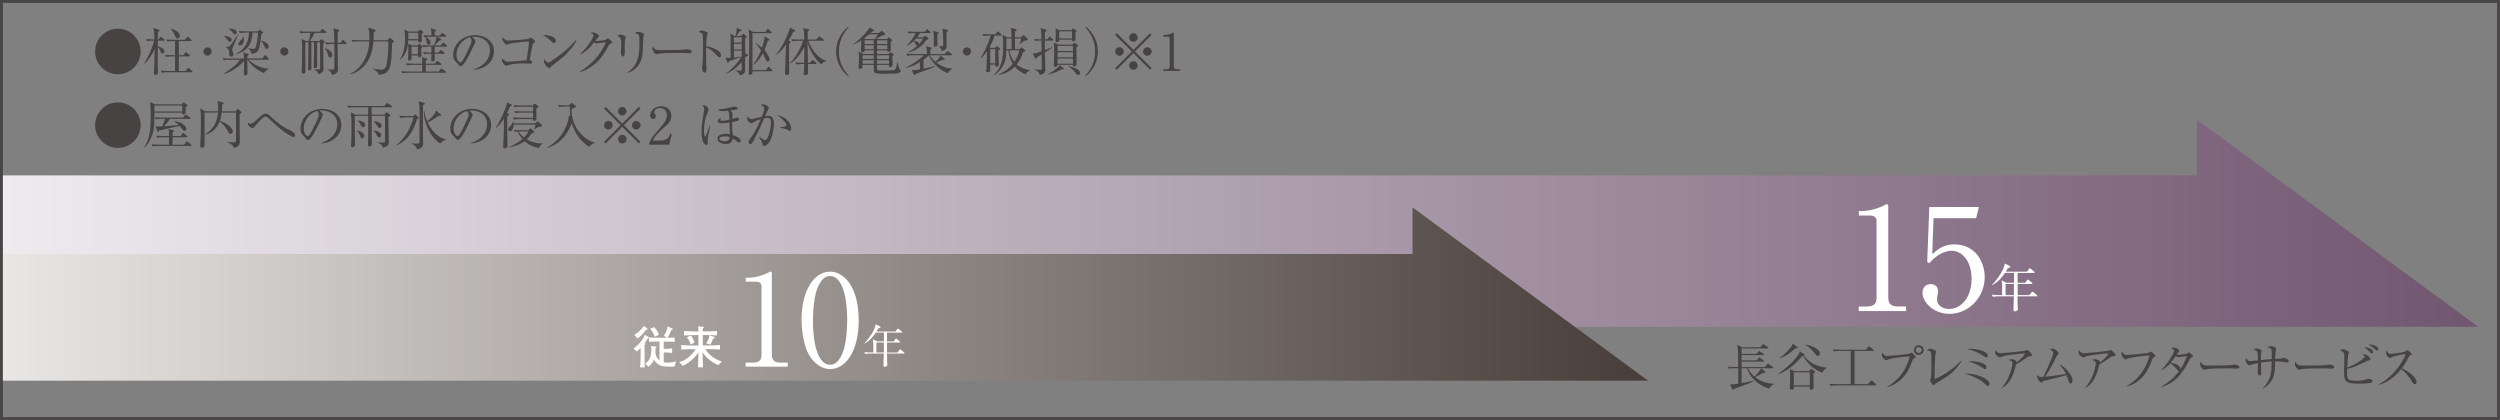<?xml version="1.0" encoding="UTF-8"?>
<svg id="Layer_2" data-name="Layer 2" xmlns="http://www.w3.org/2000/svg" xmlns:xlink="http://www.w3.org/1999/xlink" viewBox="0 0 486.52 81.72">
  <rect x="0" y="0" width="486.52" height="81.72" fill="#808080" stroke="none"/>
  <defs>
    <style>
      .cls-1 {
        fill: #fff;
      }

      .cls-2 {
        fill: #474342;
      }

      .cls-3 {
        fill: url(#_名称未設定グラデーション_50);
      }

      .cls-4 {
        fill: none;
        stroke: #474545;
        stroke-width: .56px;
      }

      .cls-5 {
        fill: url(#_名称未設定グラデーション_21);
      }
    </style>
    <linearGradient id="_名称未設定グラデーション_21" data-name="名称未設定グラデーション 21" x1=".28" y1="43.44" x2="482.29" y2="43.44" gradientUnits="userSpaceOnUse">
      <stop offset="0" stop-color="#eeebef"/>
      <stop offset="1" stop-color="#715670"/>
    </linearGradient>
    <linearGradient id="_名称未設定グラデーション_50" data-name="名称未設定グラデーション 50" x1=".28" y1="57.22" x2="320.72" y2="57.22" gradientUnits="userSpaceOnUse">
      <stop offset="0" stop-color="#e9e7e5"/>
      <stop offset="1" stop-color="#473d39"/>
    </linearGradient>
  </defs>
  <g id="Object">
    <polygon class="cls-5" points="427.53 23.29 427.53 34.14 .28 34.14 .28 63.6 427.53 63.6 430.83 63.6 482.29 63.6 427.53 23.29"/>
    <g>
      <path class="cls-1" d="M361.72,59.65h1.53c1.44,0,1.94-.55,1.94-1.69v-15.02c0-.86-.8-1-1.33-1h-2.11v-.86h.5c2.14,0,4.19-.97,4.52-1.17,.19-.11,.28-.17,.39-.17,.25,0,.31,.17,.31,.39v17.82c0,1.19,.58,1.69,1.94,1.69h1.53v.89h-9.22v-.89Z"/>
      <path class="cls-1" d="M376.28,42.47l-.25,7c1.19-1.05,2.25-1.91,4.3-1.91,4,0,5.91,3.3,5.91,6.36,0,4.02-3.19,7.16-6.86,7.16-3.16,0-5.25-2.36-5.25-4.08,0-1.05,.67-1.72,1.61-1.72,.83,0,1.44,.55,1.44,1.44,0,.28-.03,.39-.14,.83-.06,.22-.08,.61-.08,.78,0,1.19,1.25,1.8,2.36,1.8,2.25,0,4.36-2.14,4.36-5.86,0-3.53-1.86-5.47-3.89-5.47-1.11,0-2.8,.61-4.33,2.42l-.41-.22,.41-10.72h9.66l-.55,2.19h-8.3Z"/>
      <path class="cls-1" d="M396.29,57.67h-3.67c0,.9,0,1.04,.02,1.5,0,.14,.05,.75,.05,.88,0,.12,0,.3-.19,.42-.14,.09-.29,.11-.36,.11-.3,0-.3-.2-.3-.38,0-.7,.07-1.83,.08-2.53h-2.91c-.13,0-.69,0-1.17,.09l-.2-.4c.66,.06,1.34,.07,1.53,.07h.46c0-.33,0-1.3,0-1.95,0-.31-.02-.49-.11-.94l.92,.48h1.51v-1.92h-1.76c-.4,.58-1.16,1.7-2.48,2.39l-.04-.06c1.24-1.26,2.37-3.09,2.48-4.16l.96,.5c.07,.04,.13,.09,.13,.15,0,.16-.36,.23-.48,.26-.21,.38-.31,.53-.41,.69h4.12l.4-.54c.05-.06,.09-.12,.15-.12,.05,0,.1,.03,.19,.1l.66,.54c.05,.04,.1,.09,.1,.15,0,.09-.09,.11-.16,.11h-3.17c0,.3,0,1.65,0,1.92h1.48l.36-.5c.06-.08,.11-.13,.15-.13,.05,0,.1,.04,.19,.11l.6,.49c.08,.06,.1,.11,.1,.15,0,.1-.08,.11-.15,.11h-2.71c0,.06-.01,.36-.01,.39,0,.06,.02,1.51,.02,1.79h2.24l.47-.56c.08-.09,.12-.12,.16-.12,.05,0,.1,.04,.18,.1l.66,.56c.05,.05,.1,.09,.1,.16,0,.09-.09,.1-.15,.1Zm-5.99-2.42v2.18h1.62c0-.46,0-1.81,0-2.18h-1.63Z"/>
    </g>
    <g>
      <path class="cls-2" d="M344.26,75.63c-1.34-.44-3.42-1.5-4.31-3.97h-1.03v2.9c.62-.11,1.59-.29,2.39-.5l.02,.07c-.41,.24-.81,.41-.94,.47-.44,.19-2.45,.89-2.85,1.04-.05,.04-.23,.25-.28,.25-.04,0-.08-.03-.12-.12l-.45-1c.17,0,.32,.03,.48,.03,.33,0,.98-.11,1.11-.13v-3.01h-.63c-.18,0-.7,0-1.18,.09l-.2-.4c.62,.05,1.24,.07,1.53,.07h.47c-.03-2.58-.04-2.96-.09-3.6-.01-.12-.07-.56-.09-.72l.95,.48h3.53l.4-.49s.1-.13,.15-.13c.03,0,.13,.07,.19,.11l.74,.5s.1,.08,.1,.15c0,.09-.09,.1-.16,.1h-5.06v1.04h2.9l.35-.4c.08-.09,.11-.13,.16-.13s.1,.04,.19,.1l.64,.41c.05,.03,.11,.09,.11,.15,0,.09-.08,.11-.16,.11h-4.19v1.03h2.95l.36-.44c.06-.08,.11-.13,.15-.13s.11,.04,.19,.1l.6,.46c.06,.05,.1,.08,.1,.14,0,.1-.09,.11-.16,.11h-4.19v1.06h4.54l.44-.53c.05-.06,.1-.13,.15-.13s.11,.05,.2,.11l.72,.53s.1,.09,.1,.15c0,.1-.08,.11-.15,.11h-4.78c.34,.68,.84,1.23,1.28,1.6,.24-.22,.87-.8,1.31-1.58l.79,.61c.08,.06,.08,.1,.08,.13,0,.15-.14,.14-.42,.12-.15,.07-.8,.4-.94,.47l-.7,.34c1.06,.88,2.39,1.33,3.76,1.32v.04c-.58,.23-.9,.69-1.05,.93Z"/>
      <path class="cls-2" d="M354.65,72.52c-1.6-.49-3.04-1.89-3.74-3.27-.05,0-.1,.02-.18,.04-1.26,1.55-2.83,2.87-4.72,3.57l-.03-.06c1.6-1.09,2.64-2.12,3.31-2.9,.38-.45,.9-1.09,.96-1.51l.79,.49c.06,.04,.11,.09,.11,.19,0,.08-.04,.12-.1,.15,1.05,1.4,2.42,1.89,2.92,2.03,.69,.22,1.19,.26,1.53,.29v.06c-.56,.32-.7,.62-.85,.93Zm-5.29-4.71c-.97,.91-1.7,1.4-2.96,1.91l-.05-.07c.79-.52,1.57-1.38,2.03-1.91,.37-.43,.42-.6,.5-.88l.87,.65c.06,.04,.11,.09,.11,.15,0,.09-.13,.15-.49,.15Zm3.54,4.86c0,.39,.06,2.29,.06,2.73,0,.17-.16,.43-.51,.43-.19,0-.29-.1-.29-.32,0-.07,0-.11,.03-.28h-3.08c.01,.1,.02,.2,0,.3-.08,.27-.36,.31-.47,.31-.3,0-.34-.17-.34-.3,0-.03,.01-.09,.02-.18,.05-.74,.06-1.68,.06-2.01,0-.87-.03-1.18-.06-1.54l.86,.4h2.85l.34-.31c.07-.06,.11-.11,.17-.11,.05,0,.09,.03,.16,.09l.39,.32c.07,.06,.13,.11,.13,.17,0,.08-.09,.15-.31,.3Zm-.7-.22h-3.1v2.54h3.1v-2.54Zm1.55-3.19c-.21,0-.25-.05-.62-.53-.51-.64-1.1-1.22-1.8-1.61v-.07c1.42,.19,2.86,1,2.86,1.74,0,.25-.17,.47-.44,.47Z"/>
      <path class="cls-2" d="M364.99,75h-7.59c-.08,0-.72,0-1.18,.09l-.2-.39c.79,.06,1.51,.06,1.54,.06h2.61v-6.46h-2.1c-.08,0-.72,0-1.18,.09l-.2-.4c.79,.07,1.49,.07,1.54,.07h4.89l.4-.54c.05-.07,.1-.13,.16-.13,.07,0,.12,.04,.19,.1l.69,.55s.1,.09,.1,.15c0,.1-.1,.11-.15,.11h-3.6v6.46h2.57l.57-.6c.07-.08,.11-.13,.16-.13,.06,0,.12,.06,.18,.11l.66,.6s.1,.09,.1,.15c0,.11-.1,.11-.15,.11Z"/>
      <path class="cls-2" d="M372.48,69.74c-.18,.1-.19,.12-.31,.45-.66,1.78-1.29,2.78-2.18,3.61-.51,.46-1.58,1.28-2.74,1.55v-.07c1.19-.65,2.36-1.85,2.87-2.55,.47-.63,1.15-1.84,1.55-3.38-2.05,.12-3.86,.44-4.19,.58-.07,.03-.39,.2-.46,.2-.09,0-.8-.47-.8-1.12,0-.18,.04-.29,.09-.39,.22,.35,.55,.66,.99,.66,.14,0,3.77-.3,4.25-.44,.08-.02,.35-.24,.42-.24,.11,0,.84,.69,.84,.87,0,.1-.11,.17-.32,.28Zm.93-.67c-.52,0-.94-.42-.94-.95s.42-.94,.94-.94,.95,.42,.95,.94-.43,.95-.95,.95Zm-.01-1.53c-.32,0-.57,.26-.57,.57s.25,.58,.57,.58,.58-.26,.58-.58-.26-.57-.58-.57Z"/>
      <path class="cls-2" d="M376.93,74.47c-.2,.12-.25,.17-.46,.39-.08,.08-.12,.09-.17,.09-.25,0-.7-.87-.7-.96,0-.07,.16-.38,.18-.44,.09-.31,.09-2.03,.09-2.54,0-.38,0-2.23-.08-2.45-.07-.18-.25-.26-.82-.4,.28-.18,.48-.29,.7-.29,.3,0,1.14,.29,1.14,.55,0,.09-.15,.47-.17,.55-.09,.47-.18,3.86-.16,4.78,1.25-.41,3.54-1.84,5.24-3.62l.07,.06c-1.44,2.32-2.76,3.08-4.87,4.29Z"/>
      <path class="cls-2" d="M386.87,75.1c-.15,0-.24-.05-.59-.38-.47-.45-.95-.9-2.51-1.52-.57-.22-.97-.35-1.41-.49,2.39-.08,4.83,1.06,4.83,2.02,0,.18-.12,.36-.32,.36Zm-.31-5.55c-.12,0-.17-.03-.57-.3-1.05-.72-2.05-1.04-3.19-1.34,.21-.02,.42-.03,.7-.03,1.12,0,3.34,.41,3.34,1.36,0,.14-.1,.32-.28,.32Zm-.25,2.29c-.14,0-.18-.04-.57-.32-.68-.5-1.73-.9-2.67-1.2,.19-.02,.25-.02,.48-.02,.14,0,3.03,.03,3.03,1.23,0,0,0,.31-.27,.31Z"/>
      <path class="cls-2" d="M395,69.32c-.26,.04-.35,.11-.72,.36-.63,.43-1.44,.98-1.93,1.22-.06,.19-.3,1.07-.35,1.24-.7,2.41-1.91,3.08-2.41,3.36l-.03-.06c1.54-1.62,2.07-4.21,2.07-4.79,0-.29-.17-.41-.69-.6,.25-.11,.35-.16,.51-.16,.37,0,.98,.23,.98,.5,0,.06,0,.15-.02,.2,1-.79,1.67-1.62,1.67-1.75,0-.03,0-.06-.14-.06-.52,0-3.53,.34-4.23,.57-.09,.03-.46,.21-.54,.21-.1,0-.89-.41-.89-.96,0-.17,.02-.32,.07-.48,.37,.62,.8,.62,1.03,.62,.44,0,4.22-.38,4.67-.47,.08,0,.42-.16,.49-.16,.16,0,.93,.81,.93,.98s-.04,.17-.48,.23Z"/>
      <path class="cls-2" d="M402.98,74.63c-.26,0-.35-.26-.43-.52-.11-.37-.2-.66-.4-1.12-.95,.33-3.12,.84-4.35,1.12-.18,.04-.22,.07-.33,.19-.09,.11-.15,.15-.22,.15-.19,0-.9-.73-.82-1.49,.31,.33,.41,.41,.88,.41,.06,0,.27,0,.34-.02,1.29-2.76,1.92-4.14,1.92-4.68,0-.33-.28-.5-.69-.73,.23-.06,.4-.1,.54-.1,.46,0,1.18,.59,1.18,.95,0,.12-.04,.18-.25,.37-.15,.13-.38,.72-.58,1.12-.37,.73-1.1,2.05-1.78,3.04,1.38-.14,1.61-.17,4.06-.55-.33-.68-.68-1.17-1.34-1.94,.79,.35,1.44,1,2,1.76,.4,.53,.63,.97,.63,1.5,0,.35-.2,.54-.37,.54Z"/>
      <path class="cls-2" d="M411.22,69.32c-.26,.04-.35,.11-.72,.36-.63,.43-1.44,.98-1.93,1.22-.06,.19-.3,1.07-.35,1.24-.7,2.41-1.9,3.08-2.4,3.36l-.03-.06c1.54-1.62,2.06-4.21,2.06-4.79,0-.29-.17-.41-.69-.6,.25-.11,.35-.16,.51-.16,.37,0,.99,.23,.99,.5,0,.06,0,.15-.02,.2,1-.79,1.67-1.62,1.67-1.75,0-.03-.01-.06-.14-.06-.52,0-3.53,.34-4.23,.57-.09,.03-.46,.21-.54,.21-.1,0-.89-.41-.89-.96,0-.17,.02-.32,.07-.48,.37,.62,.8,.62,1.03,.62,.44,0,4.22-.38,4.67-.47,.08,0,.42-.16,.49-.16,.16,0,.93,.81,.93,.98s-.04,.17-.48,.23Z"/>
      <path class="cls-2" d="M419.12,69.55c-.18,.11-.26,.29-.38,.64-.58,1.67-1.51,3.25-2.99,4.21-.84,.54-1.55,.72-1.86,.8l-.02-.08c1.81-.94,3.81-3.11,4.42-5.96-.68,0-3.55,.41-4.07,.56-.09,.03-.54,.23-.56,.23-.19,0-.81-.51-.81-1.17,0-.13,.05-.24,.09-.32,.45,.53,.53,.63,.97,.63,.28,0,4-.31,4.3-.44,.07-.03,.32-.24,.38-.24,.12,0,.86,.65,.86,.84,0,.12,0,.12-.33,.31Z"/>
      <path class="cls-2" d="M426.53,69.54c-.2,.08-.27,.14-.6,.79-1.53,2.98-3.08,4.35-5.27,4.97l-.03-.07c1.34-.77,2.53-1.77,3.43-3-.1,0-.21-.1-.39-.3-.69-.79-.79-.9-1.33-1.2-.54,.59-1.09,1.02-1.67,1.3l-.03-.06c1.26-1.22,2.45-3.27,2.45-3.66,0-.33-.39-.48-.59-.56,.13-.06,.27-.12,.5-.12,.57,0,1.11,.49,1.11,.7,0,.11-.02,.13-.25,.33-.08,.08-.2,.27-.27,.37,.07,0,.17,0,.36,0,.49,0,1.49-.16,1.63-.23,.07-.04,.35-.24,.42-.24,.12,0,.78,.64,.78,.78,0,.1-.04,.11-.26,.2Zm-2.61-.03c-.08,0-.19,0-.52-.19-.52,.77-.91,1.23-.96,1.29,.56,.07,1.84,.32,1.89,1.22,.26-.39,.74-1.12,1.27-2.54-.27,.03-1.46,.23-1.69,.23Z"/>
      <path class="cls-2" d="M435.2,71.75c-.09,0-.33-.02-.35-.02-.36-.03-.46-.04-1.13-.04-3.04,0-3.94,.06-4.39,.18-.03,0-.35,.09-.38,.09-.26,0-.8-.64-.8-1.1,0-.06,.01-.25,.12-.48,.34,.76,.65,.76,1.69,.76,.69,0,3.93,0,4.39-.12,.06-.01,.35-.09,.41-.09,.06,0,1.05,.11,1.05,.5,0,.31-.5,.32-.62,.32Z"/>
      <path class="cls-2" d="M445.12,70.55c-.08,0-1.02-.15-1.21-.17-.56-.06-.89-.06-1.15-.06,0,2.15-.1,3.91-2.31,5.29l-.07-.07c1.64-1.67,1.68-3.15,1.71-5.2-.26,0-1.05,.04-2.08,.21,0,.31,.04,1.68,.04,1.95s0,.58-.28,.58-.42-.53-.42-.7c0-.11,.06-.57,.06-.66,0-.17,0-.92,0-1.07-.38,.08-1.07,.22-1.36,.35-.2,.09-.22,.1-.27,.1-.35,0-.76-.63-.76-1.01,0-.15,.02-.28,.08-.41,.39,.52,.45,.6,.87,.6,.15,0,1.21-.13,1.44-.15,0-.34-.02-1.46-.15-1.72-.09-.18-.27-.24-.69-.36,.22-.15,.38-.24,.61-.24,.26,0,.96,.26,.96,.52,0,.06-.08,.3-.09,.35-.08,.33-.07,.7-.06,1.39,.7-.07,1.52-.16,2.11-.2,0-1.48,0-1.64-.06-1.84-.09-.3-.65-.39-.81-.42,.25-.15,.41-.25,.63-.25,.29,0,1.11,.2,1.11,.54,0,.07-.09,.39-.1,.46-.07,.38-.09,.97-.1,1.48,.41,0,1.02-.04,1.24-.08,.07,0,.35-.12,.41-.12,.16,0,.52,.12,.83,.34,.11,.08,.15,.14,.15,.28,0,.28-.17,.28-.27,.28Z"/>
      <path class="cls-2" d="M453.65,71.75c-.09,0-.33-.02-.35-.02-.36-.03-.46-.04-1.13-.04-3.04,0-3.94,.06-4.39,.18-.03,0-.35,.09-.38,.09-.26,0-.8-.64-.8-1.1,0-.06,0-.25,.12-.48,.34,.76,.65,.76,1.69,.76,.69,0,3.93,0,4.39-.12,.06-.01,.35-.09,.41-.09s1.06,.11,1.06,.5c0,.31-.5,.32-.62,.32Z"/>
      <path class="cls-2" d="M461.21,74.53c-.75,.13-2.02,.14-2.31,.14-2.67,0-2.72-.65-2.72-2.52,0-.41,.04-2.23,.04-2.6,0-.83,0-1.05-.82-1.36,.29-.19,.34-.23,.48-.23,.38,0,1.27,.36,1.27,.7,0,.08-.17,.35-.19,.41-.05,.17-.15,2.13-.17,2.45,1.55-.5,3.41-1.84,3.41-2.09,0-.12-.3-.36-.42-.46,.1-.02,.15-.03,.23-.03,.66,0,1.28,.66,1.28,.96,0,.15-.05,.16-.46,.28-.12,.04-.19,.06-.31,.12-2.36,1.14-2.61,1.26-3.74,1.45-.01,.21-.01,.42-.01,.76,0,1.26,0,1.59,1.86,1.59,.97,0,1.44-.15,1.81-.26,.26-.08,.33-.08,.42-.08,.24,0,.86,.05,.86,.42,0,.26-.34,.34-.49,.37Zm.36-5.73c-.13,0-.16-.04-.45-.37-.35-.4-.84-.71-1.09-.88,.96,.08,1.77,.39,1.77,.91,0,.16-.1,.34-.24,.34Zm1.03-.57c-.11,0-.16-.04-.62-.46-.42-.37-.64-.52-1.04-.7,.12,0,.14-.02,.22-.02,.35,0,1.66,.21,1.66,.86,0,.15-.09,.32-.23,.32Z"/>
      <path class="cls-2" d="M469.92,74.78c-.21,0-.32-.17-.41-.32-.8-1.32-1.35-1.98-2.23-2.63-1.77,2.23-3.47,2.86-4.41,3.05v-.08c2.3-1.02,4.74-4.07,5.29-5.92-.38,.05-2.03,.36-2.57,.57-.09,.04-.46,.24-.54,.24-.15,0-.7-.49-.7-1.01,0-.2,.04-.33,.09-.43,.38,.6,.55,.61,.75,.61,.28,0,2.44-.21,2.85-.45,.07-.04,.38-.28,.46-.28,.11,0,.85,.63,.85,.8,0,.11-.07,.13-.39,.25-.07,.03-.08,.05-.21,.29-.44,.85-.69,1.34-1.33,2.2,1.19,.53,2.85,1.71,2.85,2.65,0,.27-.11,.47-.35,.47Z"/>
    </g>
    <g>
      <polygon class="cls-3" points="274.89 40.36 274.89 49.43 .28 49.43 .28 74.08 230.26 74.08 233.02 74.08 320.72 74.08 274.89 40.36"/>
      <g>
        <g>
          <path class="cls-1" d="M125.99,65.94c-.34,.56-.36,.58-.52,.8,.1,.09,.12,.11,.12,.18,0,.04,0,.06-.15,.2v2.97c0,.32,0,1.1,.04,1.41h-.9c.06-.83,.1-2.34,.1-2.46v-1.33c-.18,.19-.33,.34-.77,.71l-.61-.61c.41-.31,1.6-1.2,2.21-2.65l.73,.44s.05,.04,.05,.09c0,.18-.18,.22-.31,.24Zm-.28-1.76c-.58,.84-1.17,1.37-1.64,1.68l-.63-.7c.63-.34,1.29-.86,1.83-1.73l.67,.47s.1,.09,.1,.15c0,.11-.12,.12-.32,.13Zm5.59,7.12c-.16,.03-.32,.06-.77,.06-1.17,0-1.76-.09-2.17-.3-.18-.09-.81-.5-1.12-1.08-.25,.63-.63,1.13-1.07,1.39l-.64-.64c.32-.17,1.23-.65,1.23-2.69,0-.31-.02-.52-.03-.71l.91,.11s.12,.03,.12,.12c0,.08-.05,.11-.18,.18,0,.12-.02,.67-.02,.78,0,.85,.45,1.38,.78,1.64v-3.69h-.41c-.64,0-.88,0-1.62,.05v-.85c.52,.04,1.05,.05,1.57,.05h1.91l-.62-.37c.39-.54,.66-1.15,.77-1.8l.92,.38s.06,.04,.06,.1c0,.1-.07,.12-.27,.16-.15,.47-.38,1.01-.75,1.54,.85,0,1.07-.02,1.4-.05v.85c-.41-.04-1.13-.05-1.45-.05h-.69v1.4h.63c.3,0,.71-.03,1.01-.09v.91c-.18-.04-.47-.09-1.05-.09h-.59v1.87c.21,.05,.33,.09,.73,.09,.8,0,1.26-.13,1.66-.24l-.25,.98Zm-3.84-5.78c-.11-.26-.43-1.01-.94-1.52l.8-.34c.4,.43,.71,.93,.92,1.47l-.77,.39Z"/>
          <path class="cls-1" d="M139.77,71.05c-1.35-.53-2.5-1.61-3.03-2.49v.3c0,.53,.04,2.09,.08,2.63h-.99c.04-.25,.05-.55,.05-1.1,0-.23,.03-1.26,.03-1.47v-.32c-.42,.63-.95,1.18-1.54,1.67-.74,.61-1.19,.78-1.52,.92l-.66-.73c.45-.13,1.11-.32,1.95-1.06,.48-.42,.9-.91,1.23-1.45h-.31c-.83,0-1.66,.02-2.49,.08v-.87c.86,.06,2.11,.08,2.49,.08h.85v-1.27c0-.12,0-.65,0-.76h-.65c-.71,0-1.43,.02-2.14,.08v-.87c.74,.06,1.82,.08,2.14,.08h.64c-.02-.63-.02-.7-.02-.99l.85,.08c.15,.02,.25,.02,.25,.13,0,.09-.05,.11-.22,.21,0,.13,0,.18,0,.56h.62c.72,0,1.45-.02,2.16-.08v.87c-.94-.08-2.08-.08-2.16-.08h-.62c0,.6,0,.66,0,.78v1.25h.84c.84,0,1.68-.02,2.51-.08v.87c-1.08-.08-2.42-.08-2.51-.08h-.32c.71,1.23,1.88,1.97,3.17,2.42l-.65,.7Zm-5.36-4c-.04-.19-.34-.96-.72-1.39l.72-.4c.32,.35,.63,.91,.74,1.4l-.74,.38Zm4.37-1.16c-.06,.17-.33,.86-.56,1.18l-.8-.27c.55-.74,.62-1.31,.64-1.59l.88,.35c.11,.04,.17,.06,.17,.15,0,.11-.03,.11-.33,.18Z"/>
        </g>
        <g>
          <path class="cls-1" d="M145.11,70.57h1.36c1.28,0,1.73-.49,1.73-1.51v-13.36c0-.76-.71-.89-1.19-.89h-1.88v-.76h.45c1.9,0,3.73-.86,4.02-1.04,.17-.1,.25-.15,.34-.15,.22,0,.27,.15,.27,.35v15.85c0,1.06,.52,1.51,1.73,1.51h1.36v.79h-8.2v-.79Z"/>
          <path class="cls-1" d="M161.55,71.83c-1.7,0-3.14-1.19-4.05-2.67-1.04-1.7-1.51-4.74-1.51-7.04,0-5.26,2.25-9.26,5.56-9.26,2.54,0,5.56,2.74,5.56,9.48,0,6.05-2.54,9.48-5.56,9.48Zm-2.77-14.84c-.34,1.23-.57,3.31-.57,5.36,0,5.51,1.31,8.64,3.33,8.64,1.7,0,2.47-2.27,2.74-3.21,.35-1.26,.59-3.36,.59-5.43,0-5.63-1.36-8.64-3.33-8.64-1.75,0-2.52,2.42-2.77,3.29Z"/>
          <path class="cls-1" d="M175.88,68.8h-3.26c0,.8,0,.92,.02,1.33,0,.12,.04,.67,.04,.78,0,.11,0,.26-.17,.37-.12,.08-.26,.1-.32,.1-.26,0-.26-.18-.26-.33,0-.63,.06-1.62,.07-2.25h-2.59c-.11,0-.61,0-1.04,.08l-.18-.35c.59,.05,1.19,.06,1.36,.06h.41c0-.29,0-1.16,0-1.74,0-.27-.02-.43-.1-.84l.82,.42h1.34v-1.71h-1.57c-.35,.51-1.03,1.51-2.2,2.13l-.04-.05c1.1-1.12,2.11-2.75,2.2-3.7l.85,.44c.06,.04,.11,.08,.11,.13,0,.14-.32,.2-.43,.23-.18,.33-.27,.47-.36,.62h3.67l.35-.47c.04-.05,.08-.11,.13-.11,.04,0,.09,.03,.17,.09l.59,.47s.09,.08,.09,.13c0,.08-.08,.1-.14,.1h-2.82c0,.26,0,1.46,0,1.71h1.31l.32-.44c.05-.07,.1-.11,.13-.11,.04,0,.09,.04,.17,.1l.53,.44c.07,.05,.09,.1,.09,.13,0,.09-.07,.1-.13,.1h-2.42c0,.05,0,.32,0,.34,0,.05,.02,1.34,.02,1.6h1.99l.42-.5c.07-.08,.11-.11,.14-.11,.04,0,.09,.04,.16,.09l.59,.5s.09,.08,.09,.14c0,.08-.08,.09-.13,.09Zm-5.33-2.15v1.94h1.45c0-.41,0-1.61,0-1.94h-1.45Z"/>
        </g>
      </g>
    </g>
    <g>
      <rect class="cls-4" x=".28" y=".28" width="485.95" height="81.16"/>
      <g>
        <g>
          <path class="cls-2" d="M27.37,10.02c0,2.44-1.99,4.43-4.43,4.43s-4.43-1.98-4.43-4.43,2-4.43,4.43-4.43,4.43,1.97,4.43,4.43Z"/>
          <path class="cls-2" d="M31.92,7.92h-1.19l-.02,1.08c.19,.04,.51,.15,.83,.36,.12,.07,.44,.27,.44,.66,0,.22-.13,.38-.34,.38-.29,0-.34-.16-.5-.63-.1-.28-.24-.48-.43-.61-.02,1.45-.02,1.68-.02,2.34,0,1.26,0,1.73,.04,2.28,.01,.1,.01,.19,.01,.25,0,.11,0,.54-.49,.54-.27,0-.28-.16-.28-.28,0-.02,0-.15,0-.35,.09-1.47,.12-2.9,.11-4.37-.31,.74-1.13,2.17-2,2.82l-.05-.06c.99-1.45,1.73-3.39,1.96-4.42h-.19c-.25,0-.73,0-1.18,.09l-.2-.4c.61,.05,1.23,.07,1.64,.07-.03-1.51-.1-1.76-.23-2.23l1.09,.32c.08,.02,.14,.07,.14,.15,0,.09-.08,.17-.33,.3,0,.23-.02,1.26-.02,1.47h.14l.27-.38c.05-.06,.1-.13,.15-.13s.11,.04,.19,.1l.49,.39c.06,.05,.1,.1,.1,.15,0,.08-.08,.11-.15,.11Zm5.38,6.14h-4.63c-.27,0-.74,0-1.18,.09l-.2-.4c.51,.05,1.03,.07,1.54,.07h1.24v-2.84h-.58c-.26,0-.74,.01-1.17,.09l-.2-.4c.51,.04,1.02,.07,1.54,.07h.41v-2.75h-.31c-.27,0-.74,0-1.18,.09l-.2-.4c.51,.04,1.03,.07,1.54,.07h2.05l.38-.47c.05-.07,.11-.13,.16-.13,.06,0,.11,.04,.19,.11l.5,.47c.06,.05,.1,.09,.1,.15,0,.1-.1,.11-.15,.11h-2.35v2.75h.88l.33-.46c.06-.08,.1-.14,.16-.14,.05,0,.1,.05,.19,.12l.54,.46s.1,.08,.1,.15c0,.1-.1,.11-.16,.11h-2.04v2.84h1.31l.39-.48c.06-.08,.1-.12,.16-.12s.13,.06,.18,.11l.53,.47c.06,.05,.1,.09,.1,.15,0,.1-.1,.11-.15,.11Zm-2.72-6.57c-.28,0-.38-.2-.59-.66-.37-.8-.59-1.02-.8-1.22l.03-.05c1.16,.33,1.77,.84,1.77,1.44,0,.39-.3,.49-.42,.49Z"/>
          <path class="cls-2" d="M40.38,10.82c-.44,0-.8-.36-.8-.8s.36-.8,.8-.8,.8,.34,.8,.8-.37,.8-.8,.8Z"/>
          <path class="cls-2" d="M47.48,11.38c-.02-.69-.03-.85-.17-1.2l.88,.28c.08,.03,.21,.06,.21,.17,0,.08-.12,.16-.26,.25,0,.12,0,.33,0,.5h2.93l.36-.53c.04-.05,.11-.12,.15-.12,.08,0,.14,.05,.18,.1l.48,.53c.04,.05,.09,.1,.09,.15,0,.1-.1,.11-.15,.11h-3.81c.88,.89,2.41,1.68,3.87,1.76v.07c-.52,.25-.75,.59-.88,.77-1.33-.5-2.64-1.7-3.18-2.59h-.04v1.16c0,.41,.04,1.06,.04,1.46,0,.33-.3,.42-.44,.42s-.31-.08-.31-.28c0-.09,.04-.54,.05-.65,.03-.75,.03-1.51,.02-1.89-.98,1.1-2.43,2.15-3.95,2.55v-.07c1.85-1.17,2.65-2.01,3.17-2.7h-1.98c-.08,0-.71,0-1.18,.09l-.2-.4c.51,.05,1.03,.07,1.54,.07h2.59Zm-3.83-4.38c.94,.03,1.44,.36,1.44,.74,0,.22-.17,.4-.38,.4-.17,0-.2-.05-.53-.49-.26-.35-.39-.45-.56-.57l.03-.08Zm2.74-.33c-.17,.48-1.21,2.69-1.21,2.99,0,.14,.25,.7,.25,.91,0,.25-.14,.46-.39,.46-.33,0-.45-.23-.45-.68,0-.53-.03-.84-.63-1.11v-.08c.47-.04,.61-.07,.86-.32,.2-.2,1.46-2.14,1.51-2.21l.06,.04Zm-1.84-1.09c1.45-.02,1.52,.58,1.52,.69,0,.17-.1,.42-.38,.42-.2,0-.26-.1-.49-.46-.06-.09-.29-.37-.66-.58v-.07Zm1.33,4.93c.62-.33,2.5-1.3,2.58-4.16h-.6c-.25,0-.72,.01-1.18,.09l-.19-.4c.68,.06,1.4,.07,1.53,.07h2.14l.25-.21s.11-.12,.16-.12,.1,.05,.15,.09l.4,.33s.08,.1,.08,.15c0,.06-.05,.1-.11,.14-.03,.02-.15,.1-.21,.14-.37,2.99-.46,3.74-1.96,3.85-.03-.49-.23-.69-.57-1.03l.02-.07c.19,.04,.7,.14,.98,.14,.19,0,.37,0,.58-.93,.18-.79,.28-2.15,.28-2.25h-1.04c-.22,2.68-1.31,3.62-3.26,4.24l-.04-.08Zm1.53-3.45c.02,.2,.05,.4,.05,.65,0,.68-.35,1.15-.75,1.15-.26,0-.32-.23-.32-.34,0-.18,.05-.23,.46-.64,.15-.15,.43-.52,.49-.82h.07Zm3.36,.82c.73,.16,1.54,.62,1.54,1.2,0,.3-.23,.43-.42,.43-.24,0-.32-.19-.46-.55-.07-.17-.28-.7-.68-1l.02-.08Z"/>
          <path class="cls-2" d="M55.32,10.82c-.44,0-.8-.36-.8-.8s.36-.8,.8-.8,.8,.34,.8,.8-.37,.8-.8,.8Z"/>
          <path class="cls-2" d="M63.38,6.39h-2.13c-.2,.41-.71,1.27-.93,1.59h1.84l.25-.28s.08-.08,.13-.08,.09,.03,.13,.06l.42,.34s.1,.09,.1,.14c0,.08-.12,.19-.27,.31-.03,.55-.02,1.24-.02,1.41,0,.26,.02,1.58,.02,1.84,0,.24,.04,1.41,.04,1.68,0,.23,0,.82-1.01,1-.15-.41-.41-.72-.8-.89v-.04c.15,0,.37,.04,.85,.04,.11,0,.26,0,.28-.14,.02-.12,.02-1,.02-1.19,0-1.2,0-2.76-.02-3.96h-.57v2.51c0,.29,.02,1.72,.02,2.04,0,.28-.12,.5-.43,.5-.26,0-.26-.18-.26-.28,0-.2,.04-1.16,.05-1.38,.03-1.18,.03-1.41,.02-3.39h-.52c0,1.1,0,1.61,0,1.78,0,.46,.02,2.74,.02,3.25,0,.18-.05,.44-.41,.44-.24,0-.24-.2-.24-.29,0-.21,.03-1.26,.03-1.49,.03-1.93,.03-2.15,.03-3.7h-.58v.08c0,.06-.02,1.6-.02,1.81,0,.53,.03,3.14,.03,3.74,0,.14,0,.49-.45,.49-.29,0-.29-.2-.29-.37,0-.22,.05-1.32,.06-1.56,.02-.96,.03-2.47,.03-2.88,0-1.22-.02-1.34-.12-1.93l.92,.39h.49c.16-.48,.27-1.17,.3-1.59h-.73c-.24,0-.74,0-1.18,.09l-.2-.4c.79,.07,1.37,.07,1.54,.07h2.45l.32-.41c.06-.07,.11-.13,.16-.13,.06,0,.12,.06,.18,.11l.5,.41s.1,.1,.1,.15c0,.11-.1,.11-.15,.11Zm.89,4.8c-.33,0-.42-.34-.5-.67s-.18-.65-.53-1.09l.06-.04c.26,.09,1.37,.53,1.37,1.31,0,.33-.21,.49-.4,.49Zm3.02-2.62h-1.59c0,.67,.04,3.65,.05,4.25,0,.11,.02,.57,.02,.66,0,.26,0,.92-1.19,1.08-.12-.72-.65-.92-.89-1.01v-.05c.68,.04,.93,.05,1.02,.05,.23,0,.29-.05,.32-.14,.05-.13,.05-1.84,.05-2.11s0-.77,0-1.15c0-.26,0-1.06-.02-1.59h-.4c-.09,0-.71,0-1.17,.09l-.2-.4c.69,.06,1.45,.07,1.54,.07h.23c0-.39-.05-2.1-.06-2.19,0-.04-.04-.25-.15-.63l1.01,.27c.1,.03,.18,.07,.18,.17,0,.16-.2,.22-.32,.25v1.14c0,.14,0,.86,0,1h.55l.32-.45c.06-.08,.1-.13,.16-.13,.07,0,.13,.07,.17,.11l.44,.44c.07,.07,.1,.11,.1,.16,0,.1-.09,.11-.15,.11Z"/>
          <path class="cls-2" d="M75.39,7.83l.35-.35c.05-.05,.11-.1,.17-.1,.05,0,.09,.03,.13,.06l.5,.42c.05,.05,.14,.12,.14,.18,0,.05-.05,.1-.08,.13-.04,.04-.22,.18-.3,.24-.14,4.6-.18,5.97-2.62,6.15-.06-.5-.71-.97-1.19-1.18l.02-.07c.27,.07,1.01,.24,1.62,.24,.36,0,.75-.04,1.02-.66,.16-.38,.42-2.61,.42-4.01,0-.22,0-.63-.02-.82h-2.88c-.08,.93-.24,2.18-.84,3.37-.74,1.48-2.03,2.62-3.64,3.03l-.04-.08c1.39-.68,3.49-2.41,3.72-6.32h-2.09c-.26,0-.74,0-1.18,.09l-.19-.4c.82,.07,1.41,.07,1.53,.07h1.94c.06-1.32-.1-1.99-.21-2.45l1.22,.39s.21,.07,.21,.17-.04,.13-.39,.39c0,.32,.02,.8-.02,1.51h2.7Z"/>
          <path class="cls-2" d="M82.07,6.61c0,.17,.02,1.02,.02,1.22,0,.29-.2,.44-.47,.44-.23,0-.23-.14-.23-.41h-1.94c-.09,2.28-.87,3.13-1.59,3.74l-.07-.03c.99-1.39,1.03-3.25,1.03-4.19,0-.67-.04-1.16-.14-1.61l.8,.36h1.83l.3-.26c.06-.05,.11-.08,.16-.08,.04,0,.09,.02,.14,.06l.35,.28c.06,.05,.1,.1,.1,.15,0,.07-.03,.09-.28,.33Zm4.58,7.55h-7.15c-.25,0-.73,0-1.18,.09l-.2-.39c.69,.05,1.4,.06,1.54,.06h2.5v-1.29h-1.77c-.09,0-.71,0-1.18,.09l-.19-.4c.69,.06,1.44,.07,1.53,.07h1.62c0-.88-.02-.98-.13-1.33l.88,.29c.18,.06,.21,.12,.21,.18,0,.05,0,.1-.28,.29v.57h1.75l.33-.41c.09-.11,.11-.13,.16-.13,.03,0,.07,0,.18,.1l.54,.42c.06,.05,.1,.1,.1,.15,0,.1-.09,.11-.15,.11h-2.9v1.29h2.52l.38-.48c.08-.1,.1-.12,.15-.12s.07,0,.19,.1l.63,.49s.1,.08,.1,.15c0,.09-.09,.1-.16,.1Zm-4.66-4.79c0,.22,.02,1.18,.02,1.37,0,.32-.27,.4-.44,.4-.24,0-.24-.1-.24-.35h-1.24c0,.09,.02,.47,.02,.55,0,.28-.26,.44-.47,.44s-.23-.17-.23-.28c0-.3,.06-1.62,.06-1.91,0-.64-.04-.88-.06-1.1l.74,.35h1.12l.23-.23s.07-.08,.14-.08c.03,0,.09,.03,.13,.07l.35,.37c.04,.05,.09,.11,.09,.16,0,.08-.18,.21-.22,.24Zm-.6-3h-1.93c0,.19,0,.69,0,1.25h1.93v-1.25Zm-.07,2.71h-1.23v1.47h1.23v-1.47Zm5.54,0h-2.27v1.15h.74l.31-.38c.05-.06,.09-.12,.16-.12,.05,0,.11,.05,.18,.1l.49,.38s.1,.08,.1,.15c0,.09-.09,.11-.15,.11h-1.82c0,.34,.03,.91,.03,1.03,0,.36-.25,.46-.48,.46-.19,0-.22-.12-.22-.31,0-.08,.02-1.03,.03-1.18h-.28c-.25,0-.73,0-1.18,.09l-.19-.4c.59,.05,1.22,.07,1.64,.07v-1.15s-.41,0-.41,0c-.18,0-.7,0-1.18,.09l-.2-.39c.62,.05,1.24,.06,1.54,.06h.7c.31-.59,.55-1.29,.55-1.69h-1.21c-.21,0-.45,0-.85,.04,.4,.26,.9,.61,.9,1.07,0,.34-.26,.44-.39,.44-.31,0-.37-.33-.42-.7-.09-.6-.14-.69-.21-.79-.09,.01-.12,.01-.21,.03l-.2-.4c.64,.06,1.3,.07,1.6,.07,0-.94-.07-1.16-.14-1.4l.88,.27c.13,.04,.16,.09,.16,.16s-.02,.09-.28,.26c0,.19,0,.43,0,.71h1l.35-.38c.05-.05,.11-.12,.16-.12,.07,0,.13,.06,.18,.1l.46,.38c.05,.04,.1,.09,.1,.16,0,.09-.08,.1-.15,.1h-1.61l.63,.37c.13,.08,.18,.1,.18,.19s-.05,.13-.38,.2c-.15,.15-.81,.8-.94,.93h1.19l.36-.43c.06-.07,.09-.12,.16-.12,.04,0,.1,.04,.18,.11l.46,.42c.07,.07,.1,.1,.1,.16,0,.09-.08,.1-.15,.1Z"/>
          <path class="cls-2" d="M92.23,13.59v-.08c2.13-.76,3.12-2.16,3.12-3.68,0-1.69-1.36-2.68-3.09-2.68-.25,0-.3,.01-.41,.06,.54,.29,.69,.66,.69,.8,0,.11-.03,.18-.34,.83-.64,1.37-1.58,3.37-2.25,3.93-.07,.05-.19,.11-.32,.11-.23,0-.32-.13-.62-.55-.07-.1-.47-.47-.54-.56-.11-.16-.28-.52-.28-1.02,0-2.14,1.81-3.91,4.25-3.91,1.93,0,3.69,1.13,3.69,3.13s-1.62,3.42-3.9,3.62Zm-.79-6.32c-1.1,.18-2.62,1.6-2.62,3.43,0,.68,.39,1.43,.78,1.43,.27,0,.66-.71,.83-1.05,1-2,1.33-2.65,1.33-3.17,0-.25-.12-.46-.31-.64Z"/>
          <path class="cls-2" d="M103.87,8.37c-.14,.1-.18,.15-.22,.32-.16,.65-.24,1.15-.56,3.01,.19,.04,.47,.19,.47,.41,0,.27-.26,.27-.54,.27-.19,0-1.02-.04-1.19-.04-1.27,0-2.35,.16-2.78,.3-.09,.03-.45,.17-.53,.17-.31,0-.83-.72-.83-1.11,0-.15,.04-.24,.07-.33,.12,.14,.53,.64,1.07,.64,.34,0,.76-.04,3.65-.27,.31-2.06,.47-3.15,.47-3.54,0-.09-.04-.12-.14-.12-.74,0-3.48,.35-3.71,.45-.07,.03-.39,.16-.45,.16-.33,0-.89-.66-.89-1.16,0-.16,.02-.25,.05-.34,.26,.39,.63,.71,1.14,.71,.47,0,3.59-.23,3.86-.33,.08-.04,.42-.27,.49-.27,.11,0,.82,.6,.82,.8,0,.11-.05,.14-.25,.27Z"/>
          <path class="cls-2" d="M107.82,8.41c-.17,0-.29-.12-.61-.44-.7-.71-1.26-.97-1.63-1.14,1.2-.08,2.61,.35,2.61,1.18,0,.22-.17,.4-.37,.4Zm.87,3.42c-.21,.16-1.15,.84-1.32,1.01-.05,.05-.27,.3-.32,.35-.04,.04-.12,.06-.17,.06-.35,0-1.01-.84-1.01-1.31,0-.18,.06-.33,.1-.44,.23,.45,.52,.66,.73,.66,.33,0,1.87-1.15,2.3-1.48,1.61-1.23,2.37-2.08,3.18-3.01l.05,.03c-.24,.73-1.36,2.44-3.55,4.13Z"/>
          <path class="cls-2" d="M118.84,8.49c-.23,.1-.32,.19-.54,.62-.96,1.86-2,3.11-3.53,4.06-.53,.33-1.21,.68-1.95,.85l-.02-.07c2.18-1.21,4.19-3.41,5.11-5.74-.41,.04-1.09,.14-1.49,.2-.07,0-.27,.04-.32,.04-.1,0-.28-.04-.51-.17-.93,1.23-1.65,1.79-2.64,2.31l-.05-.08c1.63-1.5,2.6-3.29,2.6-3.61,0-.1-.02-.18-.55-.5,.24-.08,.46-.08,.49-.08,.4,0,1.13,.46,1.13,.72,0,.09-.04,.14-.23,.32-.1,.09-.36,.43-.49,.59,.45,.05,1.7-.09,1.95-.18,.09-.03,.43-.3,.53-.3,.11,0,.83,.6,.83,.79,0,.07-.03,.1-.31,.23Z"/>
          <path class="cls-2" d="M121.67,7.58c-.09,.28-.09,1.17-.09,1.51,0,.18,.01,1,.01,1.17,0,.15,0,.73-.32,.73-.27,0-.46-.42-.46-.82,0-.1,.06-.55,.07-.64,.02-.16,.03-.51,.03-1.07q0-1.29-.79-1.51c.19-.12,.37-.23,.58-.23,.24,0,1.08,.23,1.08,.52,0,.04-.1,.31-.11,.34Zm3.51-.19c-.02,.13-.06,1.86-.07,2.22-.07,1.84-.52,2.74-1.17,3.46-.76,.86-1.52,1.04-1.81,1.1l-.03-.07c2.22-1.43,2.34-3.61,2.34-5.89,0-1.53-.03-1.59-.92-1.73,.13-.12,.34-.29,.68-.29,.36,0,1.13,.23,1.13,.5,0,.11-.15,.6-.16,.7Z"/>
          <path class="cls-2" d="M134.01,10.36c-.09,0-.33-.02-.35-.02-.36-.03-.46-.04-1.13-.04-3.04,0-3.94,.06-4.39,.18-.03,0-.35,.09-.38,.09-.26,0-.8-.64-.8-1.1,0-.06,0-.25,.12-.48,.34,.76,.65,.76,1.69,.76,.69,0,3.93,0,4.39-.12,.06,0,.35-.09,.41-.09s1.06,.11,1.06,.5c0,.31-.5,.32-.62,.32Z"/>
          <path class="cls-2" d="M139.99,11.15c-.15,0-.28-.13-.44-.3-.92-1.02-1.44-1.38-2.13-1.64,0,.39-.02,2.13,0,2.49,0,.26,.06,1.41,.06,1.63,0,.21,0,.8-.39,.8-.33,0-.47-.58-.47-.84,0-.15,0-.24,.07-.67,.12-.79,.13-2.36,.13-3.21,0-.43,0-2.41-.09-2.73-.06-.22-.28-.32-.8-.5,.2-.12,.44-.24,.66-.24,.15,0,1.13,.21,1.13,.53,0,.08-.12,.42-.14,.5-.11,.38-.13,1.53-.14,2.02,1.02,.16,2.02,.6,2.57,1.08,.18,.16,.3,.41,.3,.67,0,.33-.2,.42-.32,.42Z"/>
          <path class="cls-2" d="M145.23,10.98l-.24,.3c0,.21,0,2.4,0,2.53-.05,.5-.57,.78-1.03,.81-.08-.24-.22-.63-.96-.94v-.04c.32,.06,.87,.11,1.08,.11,.24,0,.27-.1,.27-.35v-1.34c-.38,.45-1.4,1.65-3.1,2.32v-.05c.55-.36,1.68-1.3,3.07-3.26-.39,.14-2.06,.72-2.41,.83-.1,.23-.13,.32-.23,.32-.08,0-.14-.13-.16-.17l-.36-.83c.51,.04,.62,.05,1.03,.02,.01-2.49,.01-3.56,0-3.9,0-.56-.02-.63-.07-.84l.79,.49h.24c.07-.3,.23-1.05,.23-1.33,0-.14-.03-.21-.07-.29l.88,.39c.09,.04,.1,.13,.1,.16,0,.11-.24,.16-.32,.17-.16,.21-.21,.27-.67,.9h.95l.22-.27c.07-.08,.09-.13,.17-.13,.05,0,.11,.04,.17,.09l.43,.35s.08,.07,.08,.15-.03,.1-.31,.28c0,.8,0,2.06,0,2.86l.46,.3c.05,.03,.1,.11,.1,.15,0,.11-.09,.14-.32,.2Zm-.88-3.74h-1.53v1.05h1.53v-1.05Zm0,1.29h-1.53v1.09h1.53v-1.09Zm0,1.33h-1.53v1.35c.21-.03,1.02-.13,1.53-.2v-1.15Zm5.84,4.01h-3.75c0,.3,0,.69-.47,.69-.26,0-.26-.2-.26-.3,0-.13,.04-.7,.04-.81,.04-1.81,.04-3.24,.04-6.01,0-1.03,0-1.14-.11-1.69l.9,.46h2.38l.31-.46c.06-.09,.12-.14,.16-.14,.06,0,.12,.06,.18,.11l.5,.47c.08,.08,.1,.1,.1,.16,0,.1-.09,.1-.16,.1h-3.61v7.18h2.6l.37-.48c.07-.09,.11-.13,.16-.13,.04,0,.14,.06,.19,.11l.48,.48c.07,.07,.1,.1,.1,.16,0,.09-.09,.1-.15,.1Zm-.75-1.91c-.24,0-.34-.22-.46-.48-.3-.66-.33-.74-.53-1.09-.2,.37-.9,1.61-1.81,2.21l-.06-.04c.81-1.07,1.29-2.16,1.52-2.75-.19-.3-.59-.9-1.07-1.39l.02-.06c.44,.3,.82,.56,1.24,.93,.13-.36,.47-1.37,.47-1.87,0-.12,0-.23-.03-.33l.89,.47c.07,.04,.13,.08,.13,.15,0,.12-.07,.15-.35,.25-.18,.71-.51,1.49-.63,1.78,.6,.66,1,1.43,1,1.82,0,.19-.11,.4-.33,.4Z"/>
          <path class="cls-2" d="M154.38,6.22c-.14,.3-.38,.79-.91,1.66l.26,.16c.07,.04,.13,.07,.13,.15,0,.06-.07,.15-.28,.34,0,.95-.03,2.15-.03,2.6,0,.16,.04,2.82,.04,2.97,0,.19-.04,.5-.49,.5-.34,0-.34-.2-.34-.35,0-.08,.12-2.55,.13-3.04,0-.09,.02-.78,.05-2.52-.18,.26-1.02,1.49-1.84,1.92l-.05-.06c1.59-1.84,2.64-4.78,2.7-5.18l.94,.5s.07,.06,.07,.12c0,.12-.12,.16-.39,.23Zm6.38,5.68c-.18,.06-.56,.19-.94,.61-1.21-.83-2.39-3.01-2.66-4.33,0,.65,0,.72,0,.9,0,.32,.06,2.68,.07,3.13h.45l.31-.4c.04-.05,.1-.13,.16-.13,.07,0,.13,.06,.19,.11l.47,.4c.06,.05,.1,.09,.1,.16,0,.09-.08,.1-.15,.1h-1.53c0,.21,.04,1.58,.04,1.68,0,.33-.21,.5-.59,.5-.22,0-.27-.16-.27-.28,0-.27,.05-.71,.07-.98,.02-.44,.02-.73,.03-.92h-.37c-.18,0-.69,0-1.17,.09l-.2-.4c.68,.06,1.39,.07,1.53,.07h.21c0-.52,0-.78,.02-3.07-.43,.85-1.62,2.73-2.85,3.24v-.04c1.04-.99,2.08-2.84,2.62-4.4h-.93c-.18,0-.69,0-1.17,.09l-.2-.4c.62,.05,1.24,.07,1.54,.07h.98c-.03-1.72-.07-1.82-.23-2.25l1.06,.26c.07,.02,.13,.06,.13,.14,0,.12-.19,.25-.29,.31,0,.24-.02,1.32-.02,1.54h1.67l.45-.48c.06-.06,.12-.12,.17-.12s.12,.05,.18,.1l.61,.48c.05,.04,.1,.09,.1,.15,0,.1-.09,.11-.16,.11h-2.9c.69,1.81,2.03,3.5,3.5,3.89l-.02,.07Z"/>
          <path class="cls-2" d="M165.07,14.85c-1.56-1.25-2.36-3.04-2.36-4.83s.81-3.58,2.36-4.83l.09,.14c-1.85,1.96-1.9,3.96-1.9,4.69s.04,2.72,1.9,4.69l-.09,.14Z"/>
          <path class="cls-2" d="M174.75,14.25c-.39,.1-2.06,.1-2.57,.1-1.55,0-2.02,0-2.11-.54-.05-.26-.04-.75-.03-1.17h-2.17c0,.39,0,.43-.05,.51-.06,.11-.24,.27-.45,.27-.28,0-.28-.17-.28-.28,0-.25,.08-1.61,.08-1.91,0-.56-.03-.78-.09-1.22l.9,.49h2.06v-.71h-1.75c0,.2-.15,.39-.45,.39-.22,0-.29-.08-.29-.22,0-.19,.05-1.02,.05-1.19v-.9c-.39,.25-1,.62-1.58,.8l-.02-.07c1.05-.62,2.22-1.89,2.92-2.76,.19-.25,.22-.34,.27-.48l.75,.37c.05,.03,.16,.11,.16,.19,0,.11-.04,.12-.36,.21-.14,.12-.23,.21-.32,.29h1.56l.42-.31c.11-.08,.14-.09,.2-.09,.07,0,.14,.06,.18,.09l.42,.37s.07,.09,.07,.15c0,.13-.04,.14-.42,.22-.24,.05-1.17,.64-1.36,.74h2.13l.23-.2c.09-.08,.12-.09,.16-.09,.05,0,.09,.03,.16,.09l.35,.29c.05,.04,.12,.11,.12,.16s-.04,.08-.14,.15c-.08,.06-.1,.08-.17,.14-.02,.25,.05,1.33,.05,1.55,0,.11,0,.18-.09,.25-.14,.12-.32,.14-.39,.14-.23,0-.23-.16-.23-.27h-1.99v.71h2.25l.2-.23s.11-.1,.18-.1,.11,.04,.17,.08l.34,.24c.08,.06,.12,.09,.12,.14,0,.04-.02,.07-.05,.1-.04,.04-.2,.16-.23,.19,0,.26,.05,1.38,.05,1.63,0,.51-.45,.51-.49,.51-.25,0-.22-.19-.21-.43h-2.33v.73c0,.32,.26,.35,.32,.35,2.18,0,2.7,0,3.08-.12,.19-.06,.23-.21,.33-.56,.13-.43,.17-.57,.25-.93h.05c.04,.29,.2,1.24,.38,1.38,.17,.14,.2,.17,.2,.3,0,.29-.42,.42-.55,.46Zm-4.72-3.5h-2.17v.72h2.17v-.72Zm0,.96h-2.17v.7h2.17v-.7Zm-.88-5.04c-.37,.32-.92,.76-1,.82l.2,.11h1.88c.11-.14,.45-.62,.62-.93h-1.7Zm.88,1.17h-1.76v.72h1.76v-.72Zm0,.96h-1.76v.77h1.76v-.77Zm2.65-.96h-1.99v.72h1.99v-.72Zm0,.96h-1.99v.77h1.99v-.77Zm.33,1.96h-2.33v.72h2.33v-.72Zm0,.96h-2.33v.7h2.33v-.7Z"/>
          <path class="cls-2" d="M180.93,10.75c.16,.26,.49,.77,1.11,1.28,.13-.11,.77-.65,.98-1.18l.72,.5c.07,.05,.11,.09,.11,.16,0,.13-.12,.13-.41,.12-.74,.34-.94,.43-1.25,.52,1.4,1.09,2.63,1.16,3.12,1.19v.07c-.57,.32-.71,.62-.8,.83-1.25-.37-3.08-1.82-3.75-3.48-.33,.34-.57,.57-1.03,.89v1.73c.11-.02,.91-.19,2.23-.54l.04,.06c-.34,.2-.69,.34-.8,.39-.42,.18-2.49,.92-2.96,1.09-.11,.16-.15,.22-.24,.22s-.15-.1-.19-.17l-.4-.81c.12,0,.25,.02,.42,.02,.2,0,.59-.03,1.2-.13v-1.42c-.84,.51-1.75,.92-2.7,1.15l-.02-.1c1.21-.59,2.8-1.64,3.42-2.38h-1.99c-.08,0-.71,0-1.18,.09l-.2-.4c.79,.07,1.49,.07,1.54,.07h2.48c0-.87-.03-1.05-.19-1.54l.95,.25c.09,.02,.18,.08,.18,.18,0,.11-.05,.13-.28,.25v.86h2.78l.45-.46c.05-.05,.1-.11,.16-.11s.12,.06,.18,.11l.54,.44s.09,.1,.09,.15c0,.1-.09,.11-.15,.11h-4.16Zm-1.28-3.48l.25-.19c.05-.04,.12-.1,.18-.1,.05,0,.11,.05,.16,.09l.39,.32s.08,.07,.08,.13c0,.11-.14,.17-.45,.28-.82,1.26-2.06,2.05-3.44,2.4l-.05-.11c.78-.38,1.28-.75,1.72-1.16-.15-.05-.17-.09-.35-.45-.13-.24-.2-.3-.4-.44-.64,.56-1.02,.75-1.24,.87l-.07-.06c.74-.66,1.47-1.74,1.77-2.42h-.19c-.18,0-.69,0-1.18,.09l-.2-.4c.63,.05,1.25,.07,1.54,.07h1.81l.28-.36c.04-.06,.1-.14,.16-.14,.07,0,.14,.07,.19,.12l.4,.35c.05,.05,.1,.1,.1,.16,0,.09-.09,.11-.15,.11h-1.91c-.15,.24-.3,.49-.58,.84h1.17Zm-1.38,.24c-.22,.25-.27,.29-.44,.46,.28,.02,1.07,.08,1.02,.62,.48-.52,.64-.84,.76-1.08h-1.34Zm4.23-1.25c.07,.02,.19,.08,.19,.16,0,.09-.03,.11-.29,.29,0,.33,.04,1.76,.04,2.05,0,.25-.25,.32-.49,.32-.15,0-.24-.05-.24-.24,0-.28,.02-1.51,.02-1.76s-.05-.59-.12-1.09l.89,.27Zm1.83-.45c.08,.02,.18,.06,.18,.17s-.09,.15-.32,.25c0,.4,.03,2.16,.03,2.52,0,.75-.2,.97-.94,1.21-.06-.29-.13-.64-.54-.87l.02-.1c.09,0,.22,.02,.38,.02,.12,0,.33,0,.36-.02,.06-.05,.06-.18,.06-.35,0-1.13-.02-1.91-.06-2.4-.02-.32-.07-.49-.12-.67l.95,.24Z"/>
          <path class="cls-2" d="M188.18,10.82c-.44,0-.8-.36-.8-.8s.36-.8,.8-.8,.8,.34,.8,.8-.37,.8-.8,.8Z"/>
          <path class="cls-2" d="M194.79,6.91h-1.24c-.2,.72-.49,1.42-.99,2.28l.18,.13h.87l.23-.22c.07-.07,.1-.1,.14-.1,.05,0,.08,.02,.13,.06l.41,.29c.07,.05,.1,.1,.1,.16,0,.11-.03,.13-.32,.32,0,.33,0,.6,.02,1.42,0,.19,.06,1.14,.06,1.35,0,.33-.38,.41-.49,.41-.22,0-.22-.08-.21-.44h-.98v1c0,.18,0,.49-.56,.49-.17,0-.21-.07-.21-.23,0-.12,.03-.32,.04-.44,.05-.59,.05-.99,.09-3.4-.39,.57-.76,1.01-1.17,1.35l-.08-.05c.72-1.05,1.68-3.12,1.97-4.37h-.23c-.27,0-.74,0-1.18,.09l-.2-.39c.82,.06,1.42,.06,1.54,.06h1.03l.31-.43c.06-.08,.09-.12,.15-.12s.12,.04,.19,.11l.45,.42c.07,.07,.1,.12,.1,.16,0,.1-.1,.1-.16,.1Zm-1.11,2.65h-.98v2.76h.98v-2.76Zm5.87,4.9c-.84-.38-1.47-.79-2.08-1.51-.83,.88-1.93,1.47-3.13,1.6v-.07c1.06-.46,2.02-1.15,2.76-2.04-.34-.56-.7-1.41-.88-2.64h-.38c-.02,1.31-.12,2.1-.73,3.14-.62,1.07-1.33,1.49-1.63,1.68l-.05-.08c1.43-1.29,1.8-3,1.8-5.58,0-.68-.04-1.41-.11-2.19l.87,.48h.87c-.02-1.19-.03-1.33-.2-1.81l1.02,.21c.11,.02,.16,.09,.16,.16,0,.1-.03,.12-.3,.3,0,.18-.02,.98-.02,1.14h1.18l.32-.29c.07-.07,.1-.1,.16-.1s.1,.03,.16,.09l.59,.53c.06,.05,.09,.12,.09,.17,0,.23-.43,.25-.62,.25-.28,.19-.63,.43-.94,.66l-.05-.03c.27-.6,.31-.95,.32-1.04h-1.21c0,.69,0,1.39,.02,2.07h.83l.3-.27c.06-.05,.08-.08,.13-.08,.04,0,.07,.03,.16,.1l.5,.42s.08,.08,.08,.14c0,.11-.01,.11-.45,.29-.39,1.27-.97,2.06-1.24,2.37,1,.89,2.2,1.07,2.58,1.13v.06c-.37,.14-.7,.39-.87,.75Zm-2.7-6.98h-.98c0,.74,0,.92-.02,2.07h1.02c0-.33,0-1.79-.02-2.07Zm-.44,2.31c.25,1.1,.66,1.82,.99,2.24,.65-.94,.87-1.76,.97-2.24h-1.95Z"/>
          <path class="cls-2" d="M204.83,7.9h-1.51c.01,.51,.01,1.34,.02,1.84,.51-.2,1.34-.52,1.46-.56l.04,.04c-.5,.36-1.05,.75-1.49,1.02,.03,1.52,.04,1.68,.05,2.16,0,.17,.04,.9,.04,1.05,0,.39,0,.93-1.1,1.13-.14-.59-.64-.84-1.02-.99l.02-.09c.24,.05,.41,.09,.93,.09,.39,0,.47,0,.47-.37,0-.1-.02-2.54-.02-2.6-.47,.26-.63,.35-.95,.52-.02,.22-.09,.3-.19,.3-.07,0-.14-.08-.17-.14l-.44-.93c.1,0,.18,.02,.26,.02,.34,0,1.06-.26,1.49-.41-.02-.95-.02-1.06-.04-2.08h-.44c-.18,0-.52,0-.85,.07l-.19-.36c.54,.04,1.05,.05,1.2,.05h.27c0-.23-.03-1.36-.03-1.44-.02-.31-.1-.54-.18-.77l1.03,.3c.05,.02,.18,.06,.18,.18,0,.1-.11,.19-.34,.35v1.38h.47l.3-.38c.05-.07,.09-.13,.15-.13,.07,0,.13,.06,.19,.11l.45,.38c.05,.04,.1,.08,.1,.15,0,.1-.08,.11-.15,.11Zm1.76,5.6c-.72,.42-1.77,.84-2.68,.99l-.03-.07c.7-.28,1.4-.77,2-1.31,.2-.17,.25-.26,.32-.4l.68,.47c.08,.05,.12,.11,.12,.18,0,.11-.08,.16-.41,.14Zm2.88-4.31c0,.53,.05,2.82,.05,3.29,0,.44-.38,.45-.46,.45-.26,0-.26-.14-.26-.3h-2.98c-.02,.34-.35,.38-.45,.38-.29,0-.29-.24-.29-.31,0-.05,0-.1,.01-.23,0-.13,.07-1.6,.07-2.71,0-.39-.03-1.06-.08-1.45l.89,.38h2.68l.3-.27c.06-.05,.11-.1,.16-.1,.06,0,.13,.05,.17,.08l.36,.28c.07,.06,.14,.11,.14,.2,0,.06-.05,.14-.31,.31Zm-.19-2.83c0,.2,.04,1.12,.04,1.29,0,.22-.24,.38-.46,.38-.24,0-.24-.13-.25-.31h-2.47c-.02,.2-.05,.48-.47,.48-.08,0-.25,0-.25-.28,0-.12,.05-.99,.05-1.17,0-.56-.02-.86-.05-1.22l.72,.33h2.32l.24-.22c.06-.05,.11-.1,.16-.1,.04,0,.1,.04,.15,.08l.38,.27c.08,.06,.13,.1,.13,.17,0,.11-.18,.25-.24,.3Zm-.47,2.57h-2.99v.99h2.99v-.99Zm0,1.23h-2.99v.99h2.99v-.99Zm0,1.23h-2.99v1.01h2.99v-1.01Zm-.2-5.29h-2.48v1.38h2.48v-1.38Zm1.22,8.49c-.24,0-.28-.06-.67-.6-.17-.24-.79-.79-1.19-1.08l.06-.07c.18,.07,1.26,.44,1.32,.46,.46,.18,.86,.57,.86,.92,0,.18-.15,.37-.38,.37Z"/>
          <path class="cls-2" d="M211.3,14.85l-.09-.14c1.86-1.96,1.9-3.96,1.9-4.69s-.04-2.72-1.9-4.69l.09-.14c1.56,1.25,2.36,3.04,2.36,4.83s-.81,3.58-2.36,4.83Z"/>
          <path class="cls-2" d="M217.34,13.57l-.32-.32,3.24-3.23-3.24-3.23,.32-.32,3.23,3.24,3.23-3.24,.32,.32-3.24,3.23,3.24,3.23-.32,.32-3.23-3.24-3.23,3.24Zm1.35-3.55c0,.45-.37,.83-.83,.83s-.84-.37-.84-.83,.38-.83,.84-.83,.83,.38,.83,.83Zm2.71-2.71c0,.44-.36,.83-.83,.83s-.83-.38-.83-.83,.38-.84,.83-.84,.83,.38,.83,.84Zm0,5.43c0,.45-.36,.84-.83,.84s-.83-.38-.83-.84,.38-.83,.83-.83,.83,.38,.83,.83Zm2.72-2.71c0,.45-.37,.83-.84,.83s-.83-.37-.83-.83,.38-.83,.83-.83,.84,.38,.84,.83Z"/>
          <path class="cls-2" d="M226.38,13.49h.55c.52,0,.7-.2,.7-.61V7.49c0-.31-.29-.36-.48-.36h-.76v-.31h.18c.77,0,1.5-.35,1.62-.42,.07-.04,.1-.06,.14-.06,.09,0,.11,.06,.11,.14v6.4c0,.43,.21,.61,.7,.61h.55v.32h-3.31v-.32Z"/>
        </g>
        <g>
          <path class="cls-2" d="M27.37,24.35c0,2.44-1.99,4.43-4.43,4.43s-4.43-1.98-4.43-4.43,2-4.43,4.43-4.43,4.43,1.97,4.43,4.43Z"/>
          <path class="cls-2" d="M36.11,20.84c0,.16,.03,.87,.03,1.02,0,.4-.42,.41-.48,.41-.22,0-.22-.19-.21-.34h-5.4c-.02,2.19-.04,2.99-.28,3.87-.28,1.05-.9,2.25-1.63,2.89l-.05-.05c1.13-1.88,1.23-3.65,1.23-5.99,0-.87,0-2.02-.14-2.77l1.03,.43h5.13l.25-.26c.05-.06,.1-.1,.16-.1,.05,0,.1,.03,.17,.08l.44,.32c.07,.05,.12,.1,.12,.17,0,.1-.19,.22-.36,.33Zm1,7.56h-6.22c-.25,0-.73,0-1.18,.09l-.2-.4c.69,.06,1.4,.07,1.54,.07h1.84v-1.45h-1.13c-.25,0-.73,0-1.18,.09l-.2-.4c.69,.06,1.41,.07,1.54,.07h.97c0-.93,0-1.03-.13-1.39l.89,.24c.09,.02,.22,.07,.22,.18,0,.07-.04,.1-.29,.28,0,.22,0,.27,0,.69h1.58l.32-.46c.05-.08,.09-.13,.15-.13,.04,0,.14,.06,.19,.1l.57,.47c.05,.04,.1,.08,.1,.15,0,.1-.08,.11-.15,.11h-2.75c0,.15,0,1.41,0,1.45h2.21l.42-.53c.06-.08,.1-.13,.16-.13,.04,0,.08,.03,.18,.11l.63,.53s.1,.09,.1,.15c0,.09-.09,.11-.15,.11Zm-1.65-7.86h-5.4c0,.16,0,.77,0,1.15h5.4v-1.15Zm1.48,2.59h-3.84c-.24,.37-.77,.98-1.18,1.45,.09,0,.19,0,.34-.02,.32-.03,.54-.05,2.53-.23-.26-.28-.42-.43-.86-.73l.04-.07c1,.17,2.3,.82,2.3,1.53,0,.27-.17,.4-.36,.4-.22,0-.37-.17-.43-.26-.25-.37-.28-.41-.53-.69-1.1,.25-2.87,.61-3.97,.88-.17,.23-.19,.25-.25,.25-.07,0-.11-.06-.13-.11l-.35-.98c.18,.04,.3,.07,.71,.07,.28,0,.48-.02,.59-.02,.18-.36,.47-1.07,.6-1.47h-.64c-.27,0-.75,0-1.18,.09l-.2-.4c.82,.06,1.42,.07,1.54,.07h3.96l.36-.47c.06-.08,.11-.13,.16-.13s.1,.04,.18,.1l.65,.48c.06,.04,.1,.09,.1,.15,0,.1-.09,.11-.15,.11Z"/>
          <path class="cls-2" d="M39.81,21.91c-.02,1.01,0,5.45,0,6.36,0,.33-.29,.48-.57,.48-.23,0-.26-.14-.26-.27,0-.05,0-.18,0-.24,.07-1.07,.12-3.42,.12-4.43,0-.94,0-1.93-.15-2.71l.96,.57h2.54c0-.13,.02-.33,.02-.64,0-.68-.05-.98-.17-1.38l1.09,.29c.09,.02,.14,.05,.14,.14,0,.11-.15,.21-.31,.27,0,.45,0,.85-.05,1.32h2.64l.31-.32c.05-.06,.11-.12,.15-.12,.06,0,.13,.06,.18,.1l.45,.38c.05,.04,.12,.11,.12,.15,0,.1-.15,.2-.39,.33-.02,1.41,.04,3.65,.04,5.05,0,.85,0,1.25-1.16,1.56-.13-.51-.36-.72-1.26-1.1v-.08c.42,.04,1.01,.08,1.18,.08,.45,0,.48-.03,.49-.48,0-.14,.02-4.72,0-5.31h-2.77c-.12,.93-.26,1.37-.35,1.62,1.13,.36,2.5,1.25,2.5,2.08,0,.19-.12,.43-.42,.43-.28,0-.38-.18-.54-.48-.31-.56-.68-1.23-1.58-1.91-.38,1.03-1.33,2.17-2.83,2.6l-.02-.07c1.94-1.27,2.38-2.82,2.52-4.28h-2.64Z"/>
          <path class="cls-2" d="M57.12,26.68c-.41,0-2.3-1.32-3.02-1.98-.29-.26-1.79-1.62-2.07-1.89-.05-.04-.19-.14-.38-.14-.41,0-1.25,.99-1.67,1.48-.57,.67-.64,.75-.83,.75-.36,0-.92-.39-.92-.86,0-.04,0-.09,.02-.16,.1,.06,.29,.18,.54,.18,.31,0,.74-.36,1.07-.66,.17-.15,.89-.81,1.04-.93,.29-.23,.51-.36,.78-.36,.35,0,.59,.19,.87,.46,1.9,1.76,2.4,2.03,4.2,2.97,.18,.09,.69,.36,.69,.82,0,.29-.22,.3-.31,.3Z"/>
          <path class="cls-2" d="M62.52,27.93v-.08c2.13-.76,3.12-2.16,3.12-3.68,0-1.69-1.36-2.68-3.09-2.68-.25,0-.3,.01-.41,.06,.54,.29,.69,.66,.69,.8,0,.11-.03,.18-.34,.83-.64,1.37-1.58,3.37-2.25,3.93-.07,.05-.19,.11-.32,.11-.23,0-.32-.13-.62-.55-.07-.1-.47-.47-.54-.56-.11-.16-.28-.52-.28-1.02,0-2.14,1.81-3.91,4.25-3.91,1.93,0,3.69,1.13,3.69,3.13s-1.62,3.42-3.9,3.62Zm-.79-6.32c-1.1,.18-2.62,1.6-2.62,3.43,0,.68,.39,1.43,.78,1.43,.27,0,.66-.71,.83-1.05,1-2,1.33-2.65,1.33-3.17,0-.25-.12-.46-.31-.64Z"/>
          <path class="cls-2" d="M71.65,22.31v-1.44h-2.71c-.17,0-.69,0-1.17,.09l-.2-.4c.77,.07,1.53,.07,1.54,.07h5.67l.42-.47c.05-.05,.1-.12,.15-.12,.06,0,.12,.06,.19,.1l.7,.47c.05,.04,.1,.09,.1,.15,0,.1-.09,.11-.15,.11h-3.86v1.44h2.43l.32-.33c.04-.05,.12-.12,.18-.12,.07,0,.13,.05,.19,.1l.41,.34s.11,.1,.11,.16c0,.11-.29,.28-.38,.36,.02,.55,.03,3.01,.04,3.51,0,.21,.04,1.13,.04,1.32,0,.75-.46,.93-1.19,1.08-.06-.29-.14-.62-.99-.99v-.06c.24,.03,.48,.06,1.08,.06,.35,0,.35-.04,.35-.38v-4.81h-2.59c0,3.52,0,4,.01,4.51,0,.14,.03,.76,.03,.88,0,.57-.46,.57-.5,.57-.27,0-.27-.2-.27-.3,0-.02,.05-1.19,.05-1.35,0-.85,0-3.41,0-4.31h-2.6c0,.94,0,2.23,0,3.25,0,.36,.03,1.93,.03,2.26,0,.13,0,.34-.14,.46-.07,.06-.22,.14-.37,.14-.13,0-.26-.08-.26-.29,0-.09,.05-.83,.05-.99,.04-1.19,.04-2.58,.04-2.77,0-.63-.02-2.27-.15-2.77l.92,.47h2.48Zm-2.16,3.09c.08,0,1.4,.23,1.4,1.05,0,.3-.21,.46-.39,.46-.26,0-.32-.18-.49-.61-.18-.48-.39-.71-.54-.86l.02-.04Zm.14-1.97c.39,.05,1.44,.19,1.44,.89,0,.23-.16,.45-.4,.45-.26,0-.33-.15-.49-.5-.14-.31-.33-.61-.57-.78l.02-.06Zm3.02,1.98c.35,.02,1.55,.14,1.55,.92,0,.27-.19,.4-.37,.4-.28,0-.36-.14-.62-.62-.09-.16-.29-.48-.58-.64l.02-.06Zm.08-1.8c.49-.02,1.53,.19,1.53,.86,0,.29-.22,.43-.4,.43-.23,0-.32-.16-.51-.49-.27-.49-.48-.64-.64-.74l.02-.06Z"/>
          <path class="cls-2" d="M81.15,23.2c-.21,.85-.78,2.07-1.25,2.8-.29,.46-1.12,1.58-2.72,2.29l-.03-.06c.78-.6,1.86-1.85,2.39-2.96,.38-.79,.75-1.58,.91-2.44h-1.39c-.13,0-.69,.01-1.17,.1l-.2-.4c.66,.05,1.35,.06,1.53,.06h1.22l.26-.24s.09-.08,.14-.08c.04,0,.09,.03,.15,.09l.42,.44c.06,.06,.08,.1,.08,.14,0,.11-.19,.2-.34,.26Zm1.16-2.74c0,.68,0,3.65,0,4.26,0,.49,.03,2.66,.03,3.1,0,.4,0,1.07-1.19,1.22-.09-.31-.17-.47-.37-.64-.22-.19-.45-.36-.7-.45v-.05c.08,0,1.01,.05,1.15,.05,.38,0,.42-.11,.42-.46,0-.17-.02-.95-.02-1.1,0-.31,.03-3.48,.03-4.14,0-.41,0-1.64-.09-1.99-.02-.09-.11-.45-.13-.53l1.08,.28c.09,.02,.14,.05,.14,.13,0,.1-.06,.17-.34,.31Zm3.37,7.45c-1.44-.8-3.17-3.29-3.22-6.37h.11c.16,1.07,.4,1.66,.57,2.08,.69-.54,1.51-1.36,1.72-2.1l.9,.75c.07,.06,.08,.1,.08,.15,0,.19-.2,.17-.53,.15-.72,.52-1.37,.95-2.08,1.24,1.24,2.66,2.94,3.21,3.65,3.34v.06c-.41,.08-.76,.15-1.19,.71Z"/>
          <path class="cls-2" d="M91.67,27.93v-.08c2.13-.76,3.12-2.16,3.12-3.68,0-1.69-1.36-2.68-3.09-2.68-.25,0-.3,.01-.41,.06,.54,.29,.69,.66,.69,.8,0,.11-.03,.18-.34,.83-.64,1.37-1.58,3.37-2.25,3.93-.07,.05-.19,.11-.32,.11-.23,0-.32-.13-.62-.55-.07-.1-.47-.47-.54-.56-.11-.16-.28-.52-.28-1.02,0-2.14,1.81-3.91,4.25-3.91,1.93,0,3.69,1.13,3.69,3.13s-1.62,3.42-3.9,3.62Zm-.79-6.32c-1.1,.18-2.62,1.6-2.62,3.43,0,.68,.39,1.43,.78,1.43,.27,0,.66-.71,.83-1.05,1-2,1.33-2.65,1.33-3.17,0-.25-.12-.46-.31-.64Z"/>
          <path class="cls-2" d="M98.92,22.12c.06,.03,.13,.11,.13,.18,0,.04-.03,.09-.06,.12-.04,.04-.18,.15-.28,.23,0,.44,0,2.17,0,2.81,0,.6,.06,2.62,.06,2.82,0,.4-.16,.6-.56,.6-.16,0-.28-.12-.28-.32,0-.08,.12-2.74,.12-2.98,.02-.96,0-2.13,0-2.47-.38,.6-.87,1.24-1.47,1.76l-.07-.07c.87-1.24,1.64-3.18,1.85-3.71,.23-.58,.29-.96,.32-1.2l.79,.42c.07,.04,.13,.09,.13,.16,0,.1-.1,.15-.35,.27-.1,.24-.24,.55-.58,1.25l.24,.14Zm.97,1.5c.02,.11,.04,.2,.07,.4h4.16l.32-.28c.08-.07,.15-.1,.21-.1,.08,0,.15,.05,.22,.12l.55,.54s.07,.08,.07,.14c0,.18-.12,.19-.48,.22-.25,.02-.73,.34-1,.52l-.05-.05c.1-.26,.24-.63,.26-.87h-4.25c0,.52-.24,1.27-.73,1.27-.23,0-.35-.2-.35-.36,0-.2,.1-.33,.33-.56,.36-.36,.49-.61,.62-.99h.05Zm3.2,1.46c.06-.05,.11-.09,.18-.09,.06,0,.12,.04,.16,.08l.38,.4c.04,.05,.11,.11,.11,.21,0,.2-.19,.24-.45,.28-.3,.43-.57,.77-.96,1.16,.22,.14,1.32,.82,3.04,.79l.02,.07c-.39,.26-.55,.53-.72,.83-.63-.12-1.7-.4-2.76-1.33-.38,.31-1.34,.9-3.07,1.21l-.03-.06c1.66-.66,2.55-1.46,2.68-1.57-.61-.68-.82-1.25-.89-1.46-.33,.02-.47,.05-.6,.07l-.2-.39c.73,.05,1.36,.06,1.53,.06h1.31l.27-.26Zm-1.91-1.91c-.17,0-.69,0-1.18,.09l-.19-.4c.54,.04,1.14,.07,1.53,.07h2.4c0-.11,0-.94,0-1.01h-2.29c-.09,0-.71,0-1.18,.09l-.19-.4c.51,.04,1.02,.07,1.53,.07h2.13c0-.08,0-.91,0-.91h-2.42c-.19,0-.7,0-1.18,.09l-.2-.4c.73,.06,1.37,.07,1.54,.07h2.16l.24-.24c.06-.06,.12-.12,.19-.12,.05,0,.13,.05,.18,.09l.46,.37s.08,.09,.08,.13c0,.11-.1,.17-.41,.35,0,.23,0,.69,0,1.05,0,.29,.04,.83,.04,.88,0,.37-.3,.48-.47,.48-.25,0-.25-.17-.25-.35h-2.55Zm.17,2.41c-.14,0-.26,0-.41,0,.36,.59,.75,.94,1.04,1.17,.53-.54,.71-.87,.87-1.18h-1.5Z"/>
          <path class="cls-2" d="M114.67,28.59c-1.41-.92-2.51-2.22-3.12-3.79-.15-.39-.23-.68-.28-.85-.55,1.51-1.44,2.91-2.75,3.85-.86,.61-1.62,.84-1.95,.94l-.03-.08c3.03-1.62,4.2-4.97,4.15-6.18l.3,.05c-.11-.87-.1-1.34-.1-1.79h-.91c-.18,0-.69,0-1.18,.09l-.19-.39c.62,.04,1.24,.06,1.53,.06h.57l.36-.35c.06-.06,.11-.1,.17-.1,.05,0,.12,.04,.19,.09l.57,.42c.08,.06,.11,.1,.11,.16,0,.16-.56,.38-.86,.49-.15,3.37,2.24,5.94,4.49,6.55v.09c-.23,.04-.72,.15-1.07,.74Z"/>
          <path class="cls-2" d="M117.87,27.91l-.32-.32,3.24-3.23-3.24-3.23,.32-.32,3.23,3.24,3.23-3.24,.32,.32-3.24,3.23,3.24,3.23-.32,.32-3.23-3.24-3.23,3.24Zm1.35-3.55c0,.45-.37,.83-.83,.83s-.84-.37-.84-.83,.38-.83,.84-.83,.83,.38,.83,.83Zm2.71-2.71c0,.44-.36,.83-.83,.83s-.83-.38-.83-.83,.38-.84,.83-.84,.83,.38,.83,.84Zm0,5.43c0,.45-.36,.84-.83,.84s-.83-.38-.83-.84,.38-.83,.83-.83,.83,.38,.83,.83Zm2.72-2.71c0,.45-.37,.83-.84,.83s-.83-.37-.83-.83,.38-.83,.83-.83,.84,.38,.84,.83Z"/>
          <path class="cls-2" d="M130.26,28.15h-3.92v-.27c.2-.63,.67-1.33,1.47-2.23,1.47-1.7,1.96-2.27,1.96-3.26,0-.75-.48-1.37-1.33-1.37-.7,0-1.12,.42-1.12,.78,0,.03,0,.16,.1,.31,.13,.2,.21,.31,.21,.5,0,.3-.24,.56-.54,.56-.35,0-.57-.33-.57-.7,0-.73,.71-1.79,2.14-1.79,1.24,0,1.99,.78,1.99,1.86,0,1.01-.58,1.55-1.48,2.32-.34,.28-1.66,1.41-2.15,2.5h1.38c1.4,0,1.73-.54,2.03-1.37l.3,.11-.48,2.05Z"/>
        </g>
        <g>
          <path class="cls-2" d="M137.84,26.28c-.07,.35-.13,.71-.13,1.04,0,.09,.04,.46,.04,.54,0,.28-.18,.34-.28,.34-.2,0-.95-.23-.95-2.7,0-1.07,.23-2.42,.44-3.62,.05-.26,.07-.43,.07-.6,0-.42-.2-.69-.29-.83,.27-.04,1.14,.22,1.14,.9,0,.16-.07,.32-.15,.49-.41,.92-.74,2.26-.74,3.47,0,.8,.13,1.3,.26,1.3,.06,0,.09-.08,.11-.13,.13-.32,.65-1.73,.76-2.01l.1,.04c-.05,.28-.33,1.54-.38,1.79Zm6.03,1.47c-.17,0-.44-.22-.61-.36-.27-.23-.49-.35-.65-.43-.12,1.03-1.06,1.06-1.41,1.06-.78,0-1.58-.37-1.58-1.02,0-.75,.92-.96,1.62-.96,.36,0,.61,.04,.8,.06-.02-.36-.09-2.24-.09-2.26-.95,.15-1.48,.16-1.49,.16-.64,0-.79-.29-.79-.45,0-.17,.22-.47,.63-.61-.1,.29-.11,.32-.11,.38,0,.15,.12,.2,.29,.2,.43,0,1.04-.12,1.46-.23-.03-1.24-.03-1.44-.28-1.72-.71,.05-.76,.06-.98,.06-.39,0-.79-.05-.97-.39,.39,.03,.67,.04,1.77-.18,.24-.05,1.27-.32,1.48-.32,.05,0,.61,.05,.61,.34,0,.16-.15,.21-.21,.23-.11,.03-.53,.12-1.29,.21,.33,.24,.49,.42,.49,.62,0,.06-.05,.84-.06,1,.29-.09,.79-.25,.87-.25,.25,0,.47,.19,.47,.36,0,.06,0,.13-.11,.18-.22,.12-.94,.26-1.25,.33-.02,.81,.02,1.74,.14,2.53,.62,.23,1.53,.57,1.53,1.14,0,.17-.12,.33-.29,.33Zm-2.72-1.21c-.2,0-1.16,0-1.16,.46,0,.36,.74,.49,1.11,.49,.11,0,.54-.02,.77-.33,.13-.19,.13-.37,.13-.49-.18-.07-.38-.13-.85-.13Z"/>
          <path class="cls-2" d="M149.57,27.86c-.2,.21-.57,.53-.88,.53-.25,0-.27-.12-.3-.42-.03-.32-.44-.92-.72-1.33v-.05c.23,.16,1.01,.68,1.21,.68,.7,0,1.17-2.59,1.17-3.29,0-.8-.21-1.04-.68-1.04-.21,0-.51,.06-.66,.09-.14,.32-.77,1.76-.88,1.99-.07,.16-1.19,2.48-1.51,2.87-.1,.13-.19,.2-.31,.2-.16,0-.31-.17-.31-.45,0-.3,.07-.39,.41-.81,.23-.29,.77-1.12,1.33-2.27,.22-.45,.43-.91,.62-1.38-.38,.12-.93,.31-1.39,.61-.24,.15-.32,.19-.43,.19-.32,0-.83-.47-.83-.94,0-.17,.06-.26,.11-.36,.25,.45,.5,.49,.68,.49,.11,0,.27,0,.58-.09,.15-.04,.99-.25,1.48-.37,.16-.4,.46-1.17,.46-1.52,0-.41-.17-.5-.71-.77,.11-.04,.33-.12,.58-.12,.38,0,1.02,.44,1.02,.71,0,.12-.02,.17-.25,.58-.06,.1-.3,.65-.45,.98,.13,0,.33-.04,.55-.04,.95,0,1.16,.78,1.16,1.61,0,.7-.31,2.9-1.05,3.7Zm4.14-2.38c-.1,0-.46-.23-.54-.27-.38-.18-1.29-.34-1.38-.36v-.07c1.01-.1,1.26-.2,1.26-.48,0-.11-.32-.89-1.86-1.92,1.86,.34,2.78,1.68,2.78,2.65,0,.08,0,.45-.26,.45Z"/>
        </g>
      </g>
    </g>
  </g>
</svg>